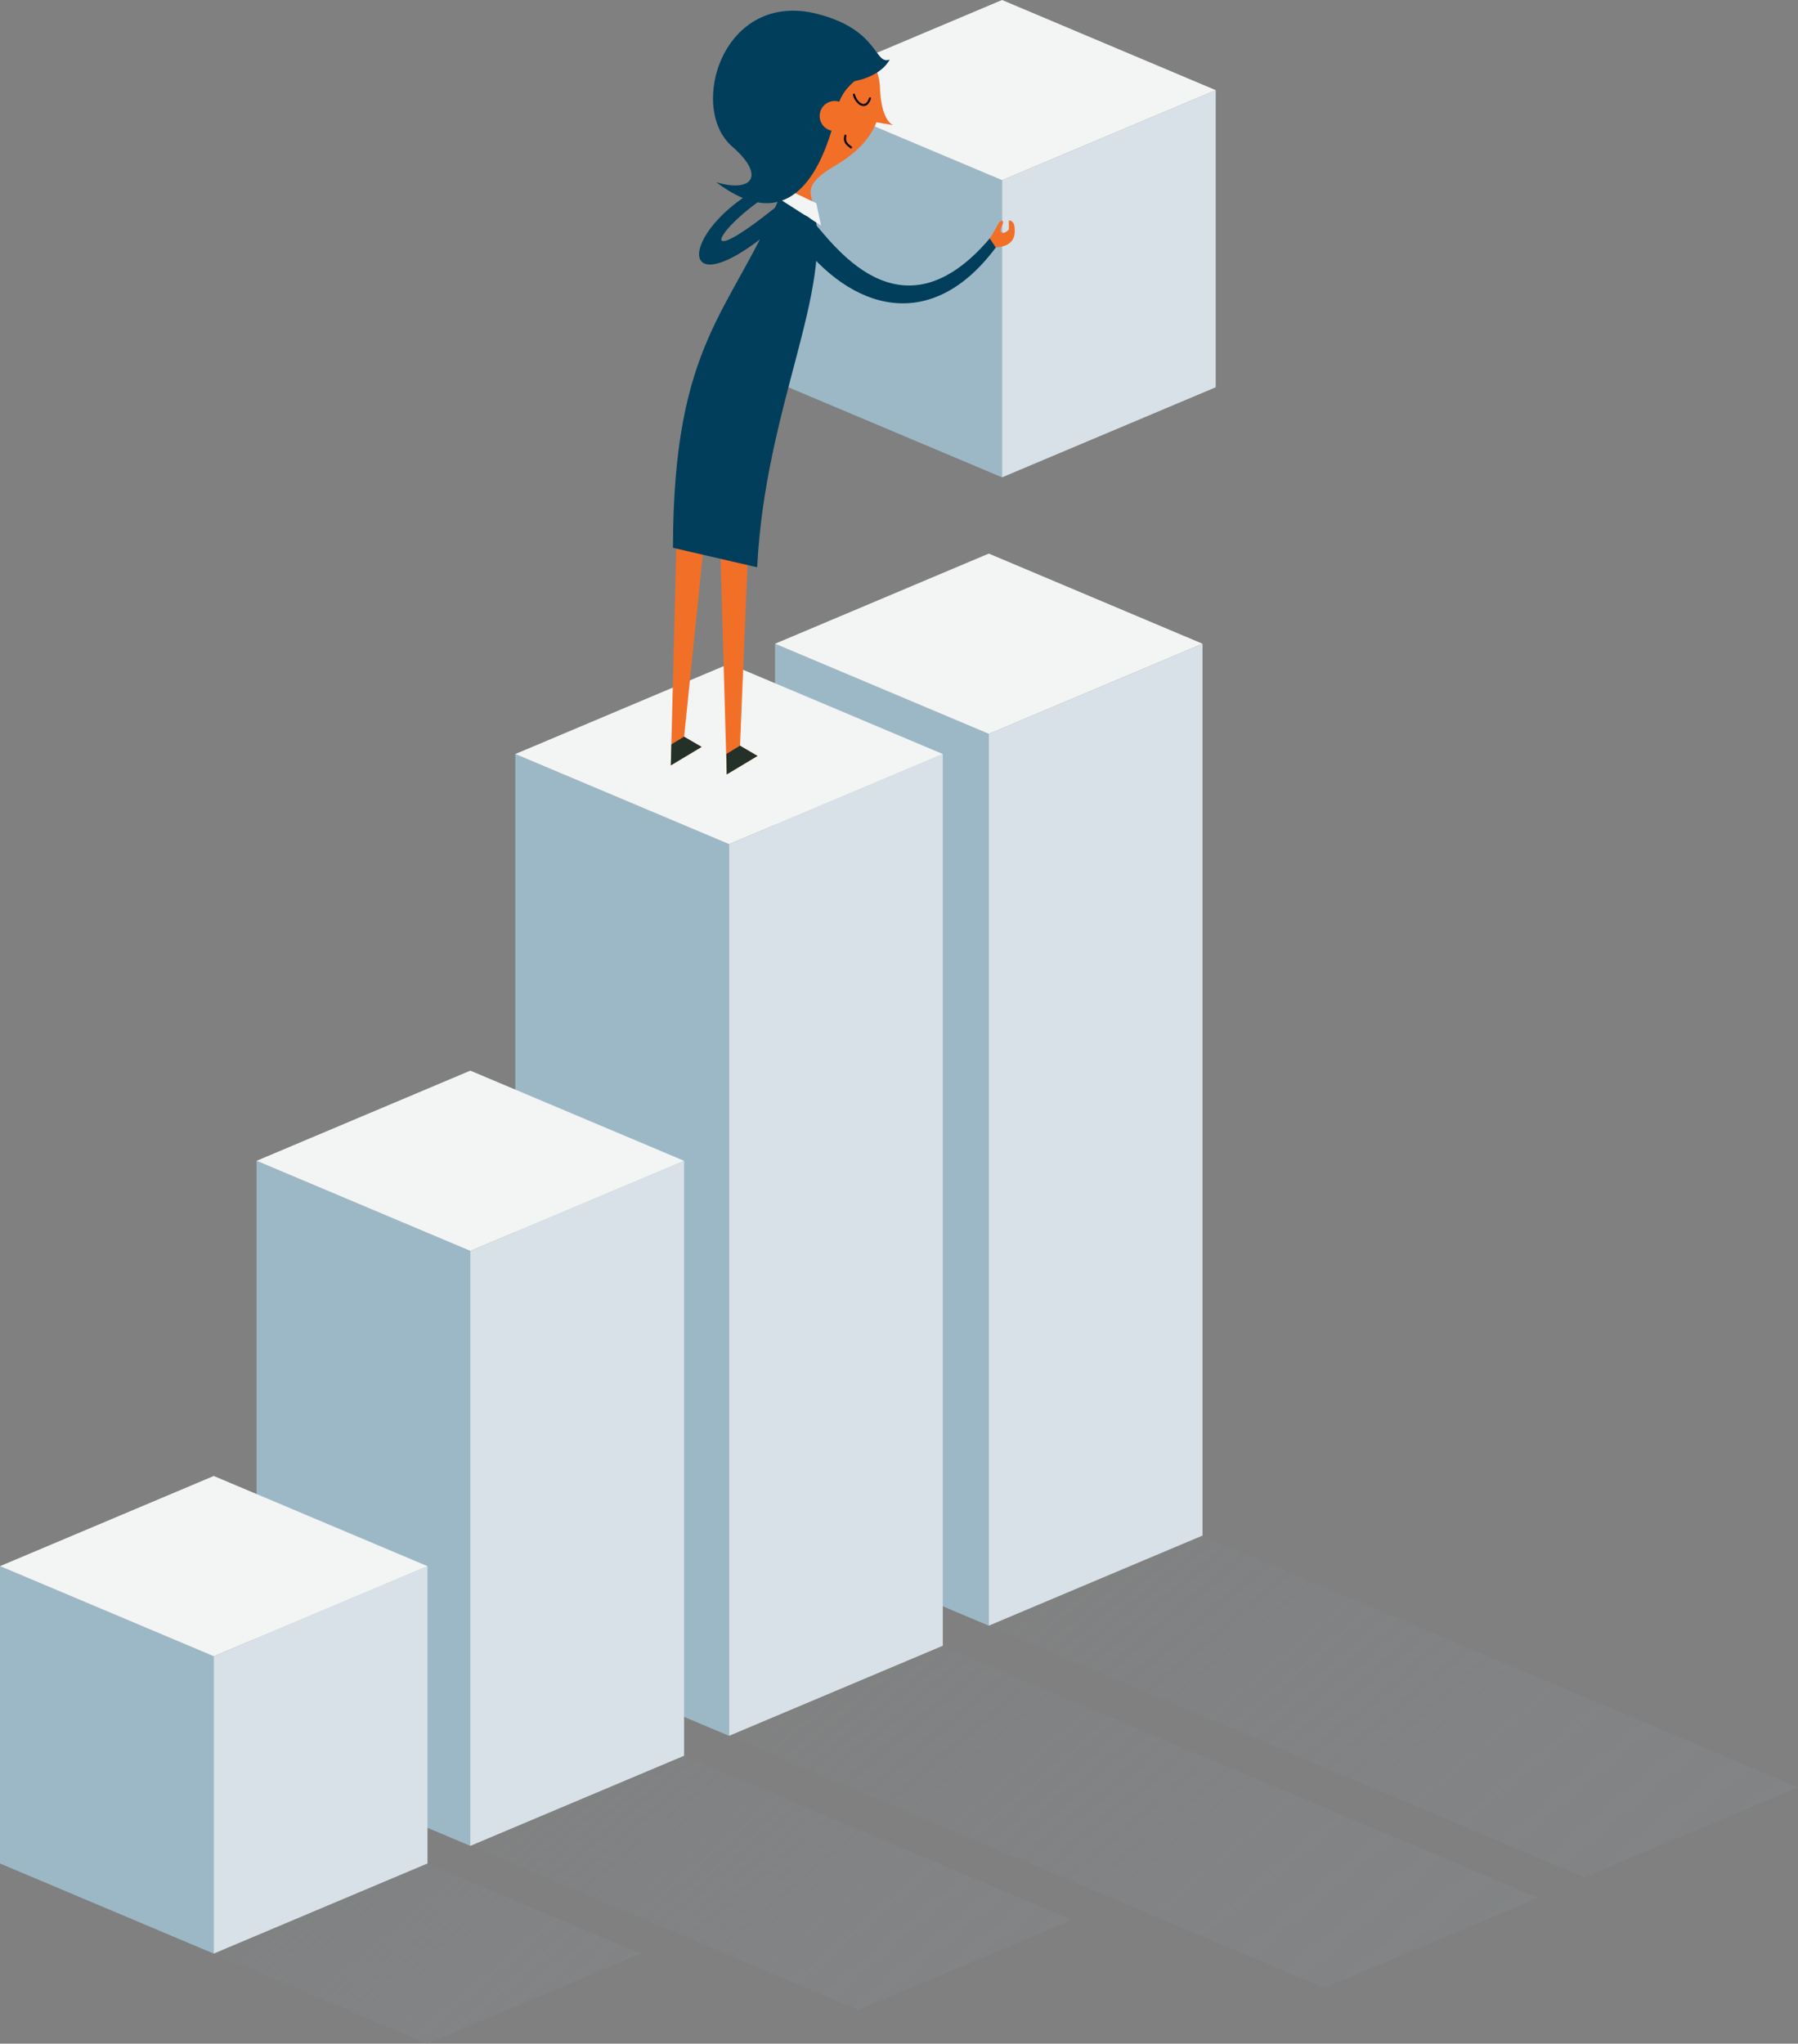 <?xml version="1.0" encoding="UTF-8"?><svg id="Layer_2" xmlns="http://www.w3.org/2000/svg" xmlns:xlink="http://www.w3.org/1999/xlink" viewBox="0 0 577.63 656.55"><rect x="0" y="0" width="577.63" height="656.55" fill="#808080" stroke="none"/><defs><style>.cls-1{fill:url(#linear-gradient-2);}.cls-2{fill:#f3f4f4;}.cls-3{fill:#f26f28;}.cls-4{fill:#003e5b;}.cls-5{fill:#233129;}.cls-6{fill:url(#linear-gradient-3);}.cls-7{fill:#9cb8c7;}.cls-8{fill:url(#linear-gradient);}.cls-9{fill:url(#linear-gradient-4);}.cls-10{fill:#d8e1e7;}</style><linearGradient id="linear-gradient" x1="202.03" y1="550.37" x2="293.54" y2="659.43" gradientUnits="userSpaceOnUse"><stop offset="0" stop-color="#858c91" stop-opacity=".1"/><stop offset=".16" stop-color="#858c91" stop-opacity=".15"/><stop offset=".63" stop-color="#858c91" stop-opacity=".26"/><stop offset="1" stop-color="#858c91" stop-opacity=".3"/></linearGradient><linearGradient id="linear-gradient-2" x1="108.85" y1="593.79" x2="165.6" y2="661.41" xlink:href="#linear-gradient"/><linearGradient id="linear-gradient-3" x1="297.71" y1="504.58" x2="430.61" y2="662.96" xlink:href="#linear-gradient"/><linearGradient id="linear-gradient-4" x1="381.25" y1="469.06" x2="514.14" y2="627.44" xlink:href="#linear-gradient"/></defs><g id="Layer_1-2"><g><g><polygon class="cls-7" points="317.66 522.26 248.99 493.31 248.99 206.81 317.66 235.76 317.66 522.26"/><polygon class="cls-10" points="386.33 493.31 317.66 522.26 317.66 235.76 386.33 206.81 386.33 493.31"/><polygon class="cls-2" points="248.99 206.81 317.66 235.76 386.33 206.81 317.66 177.84 248.99 206.81"/></g><g><polygon class="cls-7" points="234.22 557.65 165.55 528.71 165.55 242.24 234.22 271.19 234.22 557.65"/><polygon class="cls-10" points="302.89 528.71 234.22 557.65 234.22 271.19 302.89 242.24 302.89 528.71"/><polygon class="cls-2" points="165.55 242.24 234.22 271.19 302.89 242.24 234.22 213.27 165.55 242.24"/></g><g><polygon class="cls-7" points="151.1 593 82.43 564.05 82.43 372.92 151.1 401.87 151.1 593"/><polygon class="cls-10" points="219.77 564.05 151.1 593 151.1 401.87 219.77 372.92 219.77 564.05"/><polygon class="cls-2" points="82.43 372.92 151.1 401.87 219.77 372.92 151.1 343.95 82.43 372.92"/></g><g><polygon class="cls-7" points="68.67 627.61 0 598.66 0 503.14 68.67 532.09 68.67 627.61"/><polygon class="cls-10" points="137.34 598.66 68.67 627.61 68.67 532.09 137.34 503.14 137.34 598.66"/><polygon class="cls-2" points="0 503.14 68.67 532.09 137.34 503.14 68.67 474.17 0 503.14"/></g><polygon class="cls-8" points="151.19 593.03 275.7 645.72 344.37 616.78 219.87 564.05 151.19 593.03"/><polygon class="cls-1" points="68.55 627.6 137.23 656.55 205.9 627.6 137.23 598.63 68.55 627.6"/><polygon class="cls-6" points="234.22 557.85 425.43 638.63 494.1 609.68 302.9 528.88 234.22 557.85"/><polygon class="cls-9" points="317.76 522.34 508.96 603.11 577.63 574.17 386.43 493.37 317.76 522.34"/><g><path class="cls-3" d="M249.7,60.85c2.17-.05,1.41-1.32,5.85-1.25,1.87,.03,2.38-3.25,.94-4.1-2.09-1.01-5.37,.15-7.66,2.42l.88,2.93Z"/><path class="cls-4" d="M249.93,65.97c-28.3,22.96-19.8,6.39-.02-5.26l-.97-2.88c-31.09,13.85-33.55,43.31-.75,15.84-.17,0,1.74-7.69,1.74-7.69Z"/><g><polygon class="cls-7" points="321.92 153.35 253.28 124.42 253.28 28.96 321.92 57.89 321.92 153.35"/><polygon class="cls-10" points="390.56 124.42 321.92 153.35 321.92 57.89 390.56 28.96 390.56 124.42"/><polygon class="cls-2" points="253.28 28.96 321.92 57.89 390.56 28.96 321.92 0 253.28 28.96"/></g><polygon class="cls-3" points="230.68 150.01 233.47 248.78 243.36 242.85 237.74 239.57 241.46 149.61 235.4 139.57 230.68 150.01"/><polygon class="cls-5" points="243.36 242.85 237.74 239.57 237.74 239.54 233.36 242.22 233.47 248.78 243.36 242.85"/><polygon class="cls-3" points="217.92 150.01 215.51 245.88 225.4 239.95 219.78 236.68 228.71 149.61 222.64 139.57 217.92 150.01"/><polygon class="cls-5" points="225.4 239.95 219.78 236.68 219.78 236.64 215.69 239.13 215.51 245.88 225.4 239.95"/><path class="cls-3" d="M255.87,11.6c13.45-2.17,25.91,3.23,26.83,16.21,0,0-.03,10.22,4.21,12.39l-5.35-.92c-2.36,6.1-7.58,10.64-13.54,14.12-10.64,6.23-6.96,9.11-6.99,12.32l-6.92,5.53-2.77-9.28h0c.09-9.71-1.92-13.75-6.97-19.37-11.53-18.51,.24-29.18,11.51-31Z"/><path class="cls-4" d="M261.22,65.77c6.94,27.4-15.37,64.52-17.97,116.48l-27.05-6.26c.1-66.49,18.61-75.26,34.28-112.69l10.74,2.47Z"/><polygon class="cls-2" points="262.25 65.29 263.76 72.45 250.37 63.88 251.16 60 262.25 65.29"/><path d="M276.99,34.02c-1.38-.32-2.68-2.05-2.97-3.55-.03-.18,.08-.35,.26-.39,.17-.03,.35,.08,.39,.26,.26,1.32,1.52,3,2.68,3.07,.96,.07,1.53-1.01,1.85-1.93,.06-.17,.26-.28,.42-.2,.17,.06,.26,.25,.2,.42-.7,2.05-1.76,2.42-2.52,2.37-.1,0-.21-.02-.31-.05Z"/><path d="M273.44,47.79c-1.55-1.13-2.72-1.98-2.19-4.27,.04-.18,.22-.29,.4-.25,.18,.04,.29,.22,.25,.4-.43,1.87,.44,2.5,1.87,3.54l-.13,.31-.19,.27Z"/><path class="cls-4" d="M262.83,4.53c-30.58-7.99-41.96,30.1-27.62,42.54,11,9.55,6.26,14.91-5.14,11.46,23.16,17.46,32.91-2.93,37.08-16.55-.03,0-.05,0-.08-.01-2.6-.6-4.22-3.18-3.62-5.78,.6-2.6,3.18-4.22,5.78-3.62,.13,.03,.25,.09,.37,.13,1.29-3.24,3.06-4.95,4.87-6.61,4.87-.95,9.35-3.27,11.37-6.96-5.01,1.9-3.28-9.44-23-14.59Z"/><g><path class="cls-3" d="M317.51,78.41l.41-1.91c1.61-1.68,3.04-6.26,4.14-5.52,.71,.5-.75,2.34-.66,3.21,.25,.75,1.37,1.03,2.7-.47v-2.87c1.1-.1,1.76,.94,1.83,2.15,.07,1.21,.95,6.11-6.07,6.49l-1.26,.48-1.1-1.58Z"/><path class="cls-4" d="M260.68,70.62c6.12,6.33,28.1,40.31,57.28,5.98l1.95,2.91c-20.42,27.47-46.25,21.09-64.35-3.56-4.36-5.16,1.33-9.46,5.13-5.32Z"/></g></g></g></g></svg>